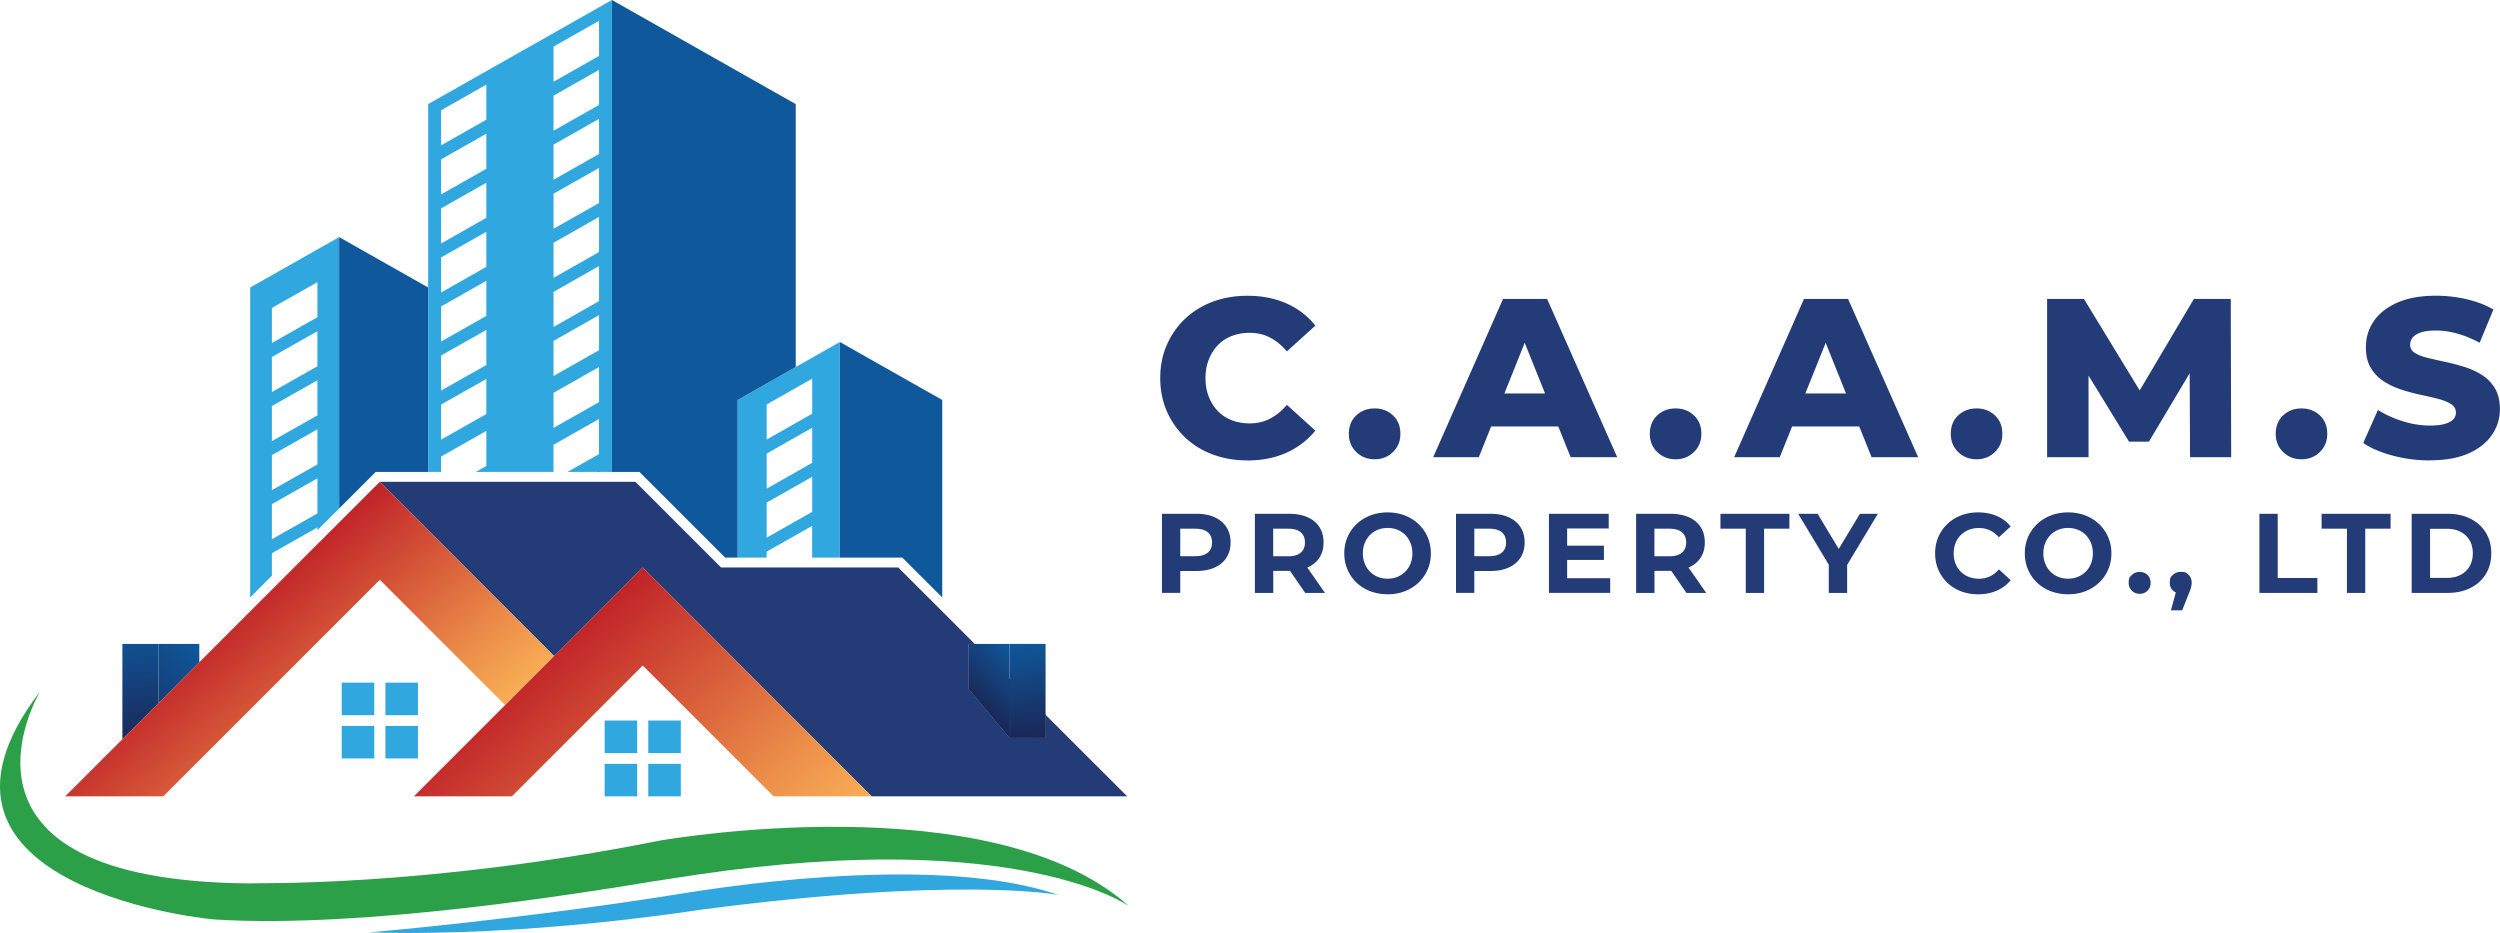 <?xml version="1.0" encoding="UTF-8"?> <svg xmlns="http://www.w3.org/2000/svg" xmlns:xlink="http://www.w3.org/1999/xlink" id="Layer_2" viewBox="0 0 509.27 190.05"><defs><linearGradient id="linear-gradient" x1="19.73" x2="39.45" y1="149.74" y2="130.02" gradientUnits="userSpaceOnUse"><stop offset="0" stop-color="#1a2654"></stop><stop offset="1" stop-color="#0f589b"></stop></linearGradient><linearGradient id="linear-gradient-2" x1="26.75" x2="30.14" y1="127.86" y2="151.73" gradientUnits="userSpaceOnUse"><stop offset="0" stop-color="#0f589b"></stop><stop offset="1" stop-color="#1a2654"></stop></linearGradient><linearGradient id="linear-gradient-3" x1="44.56" x2="78.02" y1="126.55" y2="165.18" gradientUnits="userSpaceOnUse"><stop offset="0" stop-color="#c02328"></stop><stop offset=".2" stop-color="#cc4031"></stop><stop offset=".75" stop-color="#ec8f4a"></stop><stop offset="1" stop-color="#f9ae55"></stop></linearGradient><linearGradient xlink:href="#linear-gradient-3" id="linear-gradient-4" x1="107.86" x2="150.91" y1="135.58" y2="185.3"></linearGradient><linearGradient xlink:href="#linear-gradient" id="linear-gradient-5" x1="198.8" x2="208.36" y1="143.42" y2="133.86"></linearGradient><linearGradient xlink:href="#linear-gradient-2" id="linear-gradient-6" x1="207.93" x2="210.73" y1="130.85" y2="150.61"></linearGradient><style>.cls-2{fill:#30a7df}.cls-6{fill:#0f589b}.cls-8{fill:#233b77}</style></defs><g id="Layer_1-2" data-name="Layer_1"><path d="M254.09 93.79c-2.55 0-4.91-.41-7.07-1.22-2.17-.81-4.04-1.97-5.62-3.48-1.58-1.5-2.82-3.28-3.71-5.32s-1.34-4.29-1.34-6.75.44-4.71 1.34-6.75c.89-2.04 2.13-3.82 3.71-5.32s3.45-2.66 5.62-3.48c2.17-.81 4.52-1.22 7.07-1.22 2.98 0 5.64.52 7.99 1.57 2.35 1.04 4.31 2.55 5.87 4.51l-5.8 5.25c-1.04-1.23-2.19-2.17-3.43-2.81-1.24-.65-2.63-.97-4.17-.97-1.32 0-2.53.22-3.64.65s-2.05 1.05-2.83 1.87c-.78.81-1.4 1.79-1.84 2.93-.45 1.14-.67 2.4-.67 3.78s.22 2.64.67 3.78a8.65 8.65 0 0 0 1.84 2.92c.78.81 1.73 1.44 2.83 1.87 1.11.43 2.32.65 3.64.65 1.54 0 2.93-.32 4.17-.97 1.24-.64 2.39-1.58 3.43-2.81l5.8 5.25c-1.57 1.93-3.52 3.43-5.87 4.49s-5.01 1.59-7.99 1.59ZM280.02 93.56c-1.47 0-2.72-.49-3.73-1.47s-1.52-2.23-1.52-3.73.51-2.82 1.52-3.75c1.01-.94 2.26-1.41 3.73-1.41s2.72.47 3.73 1.41 1.52 2.19 1.52 3.75-.51 2.75-1.52 3.73-2.26 1.47-3.73 1.47M291.95 93.14l14.23-32.24h8.98l14.28 32.24h-9.49L308.8 65.36h3.59l-11.15 27.78h-9.3Zm7.78-6.26 2.35-6.73h15.75l2.35 6.73zM341.33 93.56c-1.47 0-2.72-.49-3.73-1.47s-1.52-2.23-1.52-3.73.51-2.82 1.52-3.75c1.01-.94 2.26-1.41 3.73-1.41s2.72.47 3.73 1.41 1.52 2.19 1.52 3.75-.51 2.75-1.52 3.73-2.26 1.47-3.73 1.47M353.26 93.14l14.23-32.24h8.98l14.28 32.24h-9.49l-11.15-27.78h3.59l-11.15 27.78h-9.3Zm7.78-6.26 2.35-6.73h15.75l2.35 6.73zM402.64 93.56c-1.47 0-2.72-.49-3.73-1.47s-1.52-2.23-1.52-3.73.51-2.82 1.52-3.75c1.01-.94 2.26-1.41 3.73-1.41s2.72.47 3.73 1.41 1.52 2.19 1.52 3.75-.51 2.75-1.52 3.73-2.26 1.47-3.73 1.47M417.01 93.14V60.9h7.51l13.36 21.93h-3.96l12.99-21.93h7.51l.09 32.24h-8.38l-.09-19.48h1.43l-9.72 16.31h-4.05l-10-16.31h1.75v19.48h-8.43ZM468.83 93.56c-1.47 0-2.72-.49-3.73-1.47s-1.52-2.23-1.52-3.73.51-2.82 1.52-3.75c1.01-.94 2.26-1.41 3.73-1.41s2.72.47 3.73 1.41 1.52 2.19 1.52 3.75-.51 2.75-1.52 3.73-2.26 1.47-3.73 1.47M494.99 93.79q-3.96 0-7.62-.99c-2.44-.66-4.43-1.51-5.96-2.56l2.99-6.73c1.44.92 3.11 1.68 5 2.28q2.835.9 5.64.9c1.26 0 2.27-.12 3.04-.35s1.33-.54 1.68-.92.53-.84.53-1.36c0-.74-.34-1.32-1.01-1.75-.68-.43-1.55-.78-2.63-1.06s-2.26-.55-3.57-.83-2.61-.63-3.92-1.06q-1.965-.645-3.57-1.68c-1.08-.69-1.95-1.6-2.63-2.72s-1.01-2.54-1.01-4.26c0-1.93.53-3.69 1.59-5.25q1.59-2.355 4.77-3.78c2.12-.95 4.76-1.43 7.92-1.43 2.12 0 4.2.24 6.24.71 2.04.48 3.86 1.17 5.46 2.1l-2.81 6.77c-1.54-.83-3.06-1.45-4.56-1.87s-2.96-.62-4.38-.62c-1.26 0-2.27.13-3.04.39s-1.32.61-1.66 1.04q-.51.645-.51 1.47 0 1.065.99 1.68c.66.41 1.54.75 2.62 1.01 1.09.26 2.29.53 3.59.81s2.61.62 3.92 1.04c1.3.41 2.49.97 3.57 1.66 1.07.69 1.94 1.6 2.6 2.72s.99 2.53.99 4.21c0 1.87-.53 3.6-1.59 5.18s-2.64 2.85-4.74 3.8-4.75 1.43-7.95 1.43ZM236.7 120.78v-16.12h6.98c1.44 0 2.69.23 3.73.7s1.85 1.14 2.42 2.01c.57.88.85 1.92.85 3.13s-.28 2.23-.85 3.11-1.37 1.55-2.42 2.01c-1.04.47-2.29.7-3.73.7h-4.91l1.66-1.68v6.13h-3.73Zm3.73-5.71-1.66-1.77h4.7c1.15 0 2.01-.25 2.58-.74s.85-1.17.85-2.05-.28-1.58-.85-2.07-1.43-.74-2.58-.74h-4.7l1.66-1.77zM255.63 120.78v-16.12h6.89c2.24 0 3.98.52 5.23 1.55 1.24 1.04 1.87 2.47 1.87 4.3 0 1.2-.28 2.23-.85 3.1s-1.38 1.53-2.42 1.99-2.29.69-3.73.69h-4.91l1.66-1.63v6.13h-3.73Zm3.73-5.71-1.66-1.75h4.7q1.725 0 2.58-.75c.57-.5.85-1.19.85-2.06s-.28-1.58-.85-2.07-1.43-.74-2.58-.74h-4.7l1.66-1.77zm6.52 5.71-4.03-5.85h3.98l4.08 5.85zM282.69 121.06c-1.27 0-2.45-.21-3.54-.62-1.08-.41-2.02-1-2.81-1.75s-1.4-1.64-1.84-2.65-.66-2.12-.66-3.32.22-2.3.66-3.32c.44-1.01 1.05-1.9 1.85-2.65s1.74-1.34 2.81-1.75c1.08-.41 2.24-.62 3.5-.62s2.44.21 3.51.62c1.07.42 2 1 2.79 1.75s1.41 1.63 1.85 2.64.67 2.12.67 3.33-.22 2.31-.67 3.33a8.1 8.1 0 0 1-1.85 2.65q-1.185 1.11-2.79 1.74c-1.07.42-2.23.62-3.49.62Zm-.02-3.18c.72 0 1.39-.12 1.99-.37a4.8 4.8 0 0 0 2.67-2.69c.25-.63.38-1.33.38-2.1s-.13-1.47-.38-2.1-.61-1.17-1.06-1.64a4.7 4.7 0 0 0-1.6-1.06c-.61-.25-1.28-.37-2-.37s-1.39.12-1.99.37c-.61.25-1.14.6-1.6 1.06s-.82 1.01-1.07 1.64-.38 1.33-.38 2.1.13 1.45.38 2.08c.25.64.61 1.19 1.06 1.65s.99.81 1.6 1.06 1.28.37 2 .37M296.6 120.78v-16.12h6.98c1.44 0 2.69.23 3.73.7s1.85 1.14 2.42 2.01c.57.88.85 1.92.85 3.13s-.28 2.23-.85 3.11-1.37 1.55-2.42 2.01c-1.04.47-2.29.7-3.73.7h-4.91l1.66-1.68v6.13h-3.73Zm3.73-5.71-1.66-1.77h4.7c1.15 0 2.01-.25 2.58-.74s.85-1.17.85-2.05-.28-1.58-.85-2.07-1.43-.74-2.58-.74h-4.7l1.66-1.77zM315.53 120.78v-16.12h12.18v2.99h-8.47v10.13h8.77v2.99h-12.48Zm3.44-6.72v-2.9h7.76v2.9zM333.29 120.78v-16.12h6.89c2.24 0 3.98.52 5.23 1.55 1.24 1.04 1.87 2.47 1.87 4.3 0 1.2-.28 2.23-.85 3.1s-1.37 1.53-2.42 1.99-2.29.69-3.73.69h-4.91l1.66-1.63v6.13h-3.73Zm3.73-5.71-1.66-1.75h4.7q1.725 0 2.58-.75c.57-.5.85-1.19.85-2.06s-.28-1.58-.85-2.07-1.43-.74-2.58-.74h-4.7l1.66-1.77zm6.52 5.71-4.03-5.85h3.98l4.08 5.85zM355.63 120.78V107.7h-5.16v-3.04h14.05v3.04h-5.16v13.08zM372.54 120.78v-6.59l.85 2.26-7.09-11.79h3.96l5.44 9.05h-2.28l5.46-9.05h3.66l-7.09 11.79.83-2.26v6.59h-3.73ZM402.94 121.06c-1.24 0-2.4-.2-3.47-.61a8.3 8.3 0 0 1-2.78-1.74 8.1 8.1 0 0 1-1.83-2.65c-.44-1.01-.66-2.13-.66-3.34s.22-2.33.66-3.34 1.05-1.9 1.84-2.65a8.4 8.4 0 0 1 2.78-1.74c1.06-.41 2.22-.61 3.48-.61 1.4 0 2.66.24 3.79.73a7.2 7.2 0 0 1 2.84 2.13l-2.4 2.21c-.55-.63-1.17-1.1-1.84-1.42-.68-.31-1.41-.47-2.21-.47-.75 0-1.44.12-2.07.37s-1.17.6-1.64 1.06c-.46.46-.82 1.01-1.07 1.64s-.38 1.33-.38 2.1.13 1.47.38 2.1.61 1.17 1.07 1.63 1.01.81 1.64 1.06 1.32.37 2.07.37c.8 0 1.54-.16 2.21-.47s1.29-.79 1.84-1.44l2.4 2.21c-.77.94-1.72 1.65-2.84 2.14-1.13.49-2.4.74-3.81.74ZM421.32 121.06c-1.27 0-2.45-.21-3.54-.62-1.08-.41-2.02-1-2.81-1.75a7.9 7.9 0 0 1-1.84-2.65c-.44-1.01-.66-2.12-.66-3.32s.22-2.3.66-3.32a8.1 8.1 0 0 1 1.85-2.65c.8-.75 1.74-1.34 2.81-1.75s2.24-.62 3.5-.62 2.45.21 3.51.62c1.07.42 2 1 2.79 1.75s1.41 1.63 1.85 2.64.67 2.12.67 3.33-.22 2.31-.67 3.33a8.1 8.1 0 0 1-1.85 2.65q-1.185 1.11-2.79 1.74c-1.07.42-2.23.62-3.49.62Zm-.03-3.18c.72 0 1.39-.12 1.99-.37a4.8 4.8 0 0 0 2.67-2.69c.25-.63.38-1.33.38-2.1s-.13-1.47-.38-2.1-.61-1.17-1.06-1.64a4.7 4.7 0 0 0-1.6-1.06c-.61-.25-1.28-.37-2-.37s-1.39.12-1.99.37c-.61.25-1.14.6-1.6 1.06s-.82 1.01-1.07 1.64-.38 1.33-.38 2.1.13 1.45.38 2.08c.25.64.61 1.19 1.06 1.65s.99.81 1.6 1.06 1.28.37 2 .37M435.87 120.97c-.62 0-1.14-.21-1.58-.63q-.66-.63-.66-1.62c0-.99.22-1.19.66-1.6s.96-.61 1.58-.61 1.16.2 1.59.61.64.94.64 1.6-.21 1.2-.64 1.62q-.645.63-1.59.63M442.23 124.33l1.52-5.53.51 2.07c-.66 0-1.2-.19-1.62-.58q-.63-.57-.63-1.59c0-1.02.21-1.21.65-1.61q.645-.6 1.59-.6c.945 0 1.17.2 1.59.61s.62.94.62 1.6c0 .2-.02.4-.05.59s-.09.42-.17.69-.22.61-.4 1.03l-1.31 3.32h-2.28ZM460.26 120.78v-16.12h3.73v13.08h8.08v3.04h-11.82ZM478.09 120.78V107.7h-5.16v-3.04h14.05v3.04h-5.16v13.08zM491.28 120.78v-16.12h7.32c1.75 0 3.29.33 4.63 1 1.33.67 2.38 1.6 3.13 2.8s1.13 2.62 1.13 4.26-.38 3.04-1.13 4.25-1.8 2.14-3.13 2.81c-1.34.67-2.88 1-4.63 1zm3.74-3.06h3.41c1.07 0 2.01-.2 2.8-.61s1.41-.99 1.84-1.74c.44-.75.66-1.63.66-2.65s-.22-1.92-.66-2.66-1.05-1.32-1.84-1.73-1.72-.61-2.8-.61h-3.41z" class="cls-8"></path><path d="M40.6 131.17v3.74l-8.33 8.34v-12.08z" style="fill:url(#linear-gradient)"></path><path d="M32.27 131.17v12.08l-7.34 7.33v-19.41z" style="fill:url(#linear-gradient-2)"></path><path d="M229.61 162.22h-52.05l-22.78-22.77-.1-.11-4.44-4.43-10.03-10.04-9.28-9.27-6.27 6.27-11.78 11.78-25.66-25.67-9.84-9.84h52.04l17.46 17.46h36.1l8.96 8.95 6.62 6.62h-1.24v9.16l8.34 9.96h7.33v-4.68z" class="cls-8"></path><path d="m112.88 133.65-9.98 9.98-4.3-4.29-11.38-11.38-9.84-9.85-8.29 8.29-35.83 35.82H13.29l18.98-18.97 8.33-8.34 10.36-10.36 26.42-26.41 9.84 9.84z" style="fill:url(#linear-gradient-3)"></path><path d="m171.09 69.67-8.99 5.09-11.86 6.72v32.11h5.93v-1.22l9.27-5.25v6.47h5.64V69.67Zm-5.64 34.6-9.27 5.25v-7.15l9.27-5.25zm0-9.99-9.27 5.26v-7.15l9.27-5.26zm0-10-9.27 5.26v-7.15l9.27-5.26zM69.09 48.3 50.96 58.57v63.14l4.43-4.43v-4.59l9.27-5.25v.57l4.43-4.43zm-4.43 56.29-9.27 5.25v-7.15l9.27-5.25zm0-9.99-9.27 5.25V92.7l9.27-5.25zm0-9.99-9.27 5.25v-7.15l9.27-5.25zm0-10-9.27 5.25v-7.15l9.27-5.25zm0-9.99-9.27 5.25v-7.15l9.27-5.25z" class="cls-2"></path><path d="M76.54 96.13h10.68V58.57L69.09 48.3v55.28z" class="cls-6"></path><path d="M87.22 21.21v74.92h2.63V93l9.22-5.22v7.15l-2.14 1.21h15.82v-5.53l9.27-5.26v7.15l-6.43 3.64h6.06l.37-.21v.21h2.63V0L87.21 21.21Zm11.85 63.13-9.22 5.22v-7.15l9.22-5.22zm0-9.99-9.22 5.22v-7.15l9.22-5.22zm0-10-9.22 5.22v-7.15l9.22-5.22zm0-9.99-9.22 5.23v-7.15l9.22-5.23zm0-9.99-9.22 5.23v-7.15l9.22-5.23zm0-9.99-9.22 5.23v-7.15l9.22-5.23zm0-10-9.22 5.23v-7.15l9.22-5.23zm22.96 57.53-9.27 5.26v-7.15l9.27-5.26zm0-10.58-9.27 5.26v-7.15l9.27-5.26zm0-9.99-9.27 5.26v-7.15l9.27-5.26zm0-10-9.27 5.26v-7.15l9.27-5.26zm0-9.99-9.27 5.25v-7.15l9.27-5.25zm0-9.99-9.27 5.25v-7.15l9.27-5.25zm0-9.99-9.27 5.26v-7.15l9.27-5.26zm0-9.99-9.27 5.26V9.49l9.27-5.26z" class="cls-2"></path><path d="M122.03 95.92v.21h-.37zM130.25 96.13l17.47 17.46h2.53V81.48l11.85-6.72V21.21L124.66 0v96.13zM183.81 113.59l8.13 8.12V81.48l-20.85-11.81v43.92z" class="cls-6"></path><path d="M177.56 162.22h-19.98l-26.65-26.65-3.77 3.77-22.88 22.88H84.31l28.57-28.57 11.78-11.78 6.27-6.27 9.28 9.27 10.03 10.04 4.44 4.43.1.11z" style="fill:url(#linear-gradient-4)"></path><path d="M69.61 139.06h6.63v6.63h-6.63zM78.51 139.06h6.63v6.63h-6.63zM69.61 147.88h6.63v6.62h-6.63zM78.51 147.88h6.63v6.62h-6.63zM123.17 146.78h6.63v6.63h-6.63zM132.06 146.78h6.63v6.63h-6.63zM123.17 155.6h6.63v6.62h-6.63zM132.06 155.6h6.63v6.62h-6.63z" class="cls-2"></path><path d="m197.32 140.33 8.34 9.96v-12.01l-7.1-7.11h-1.24zM205.66 150.29H213v-4.68l-7.34-7.33z" class="cls-8"></path><path d="M205.66 131.17v19.12l-8.34-9.96v-9.16z" style="fill:url(#linear-gradient-5)"></path><path d="M205.66 131.17h7.33v19.12h-7.33z" style="fill:url(#linear-gradient-6)"></path><path d="M133.32 179.5c-14.53 2.39-59.09 9.65-89.14 7.83.2.2-66.94-5.98-36.06-46.42 0 .2-23.31 38.65 43.03 39.05.2-.2 34.67 1 83.48-8.77.2 0 67.21-11.82 95.37 13.42 0 0-22.21-16.08-87.91-6.45z" style="fill:#2ba048"></path><path d="M215.55 182.3s-20.26-3.92-73.05 3.05c-.2 0-34.47 5.58-67.34 4.58.2 0 31.64-2.67 65.91-8.25.1.1 48.25-8.43 74.48.61Z" class="cls-2"></path></g></svg> 